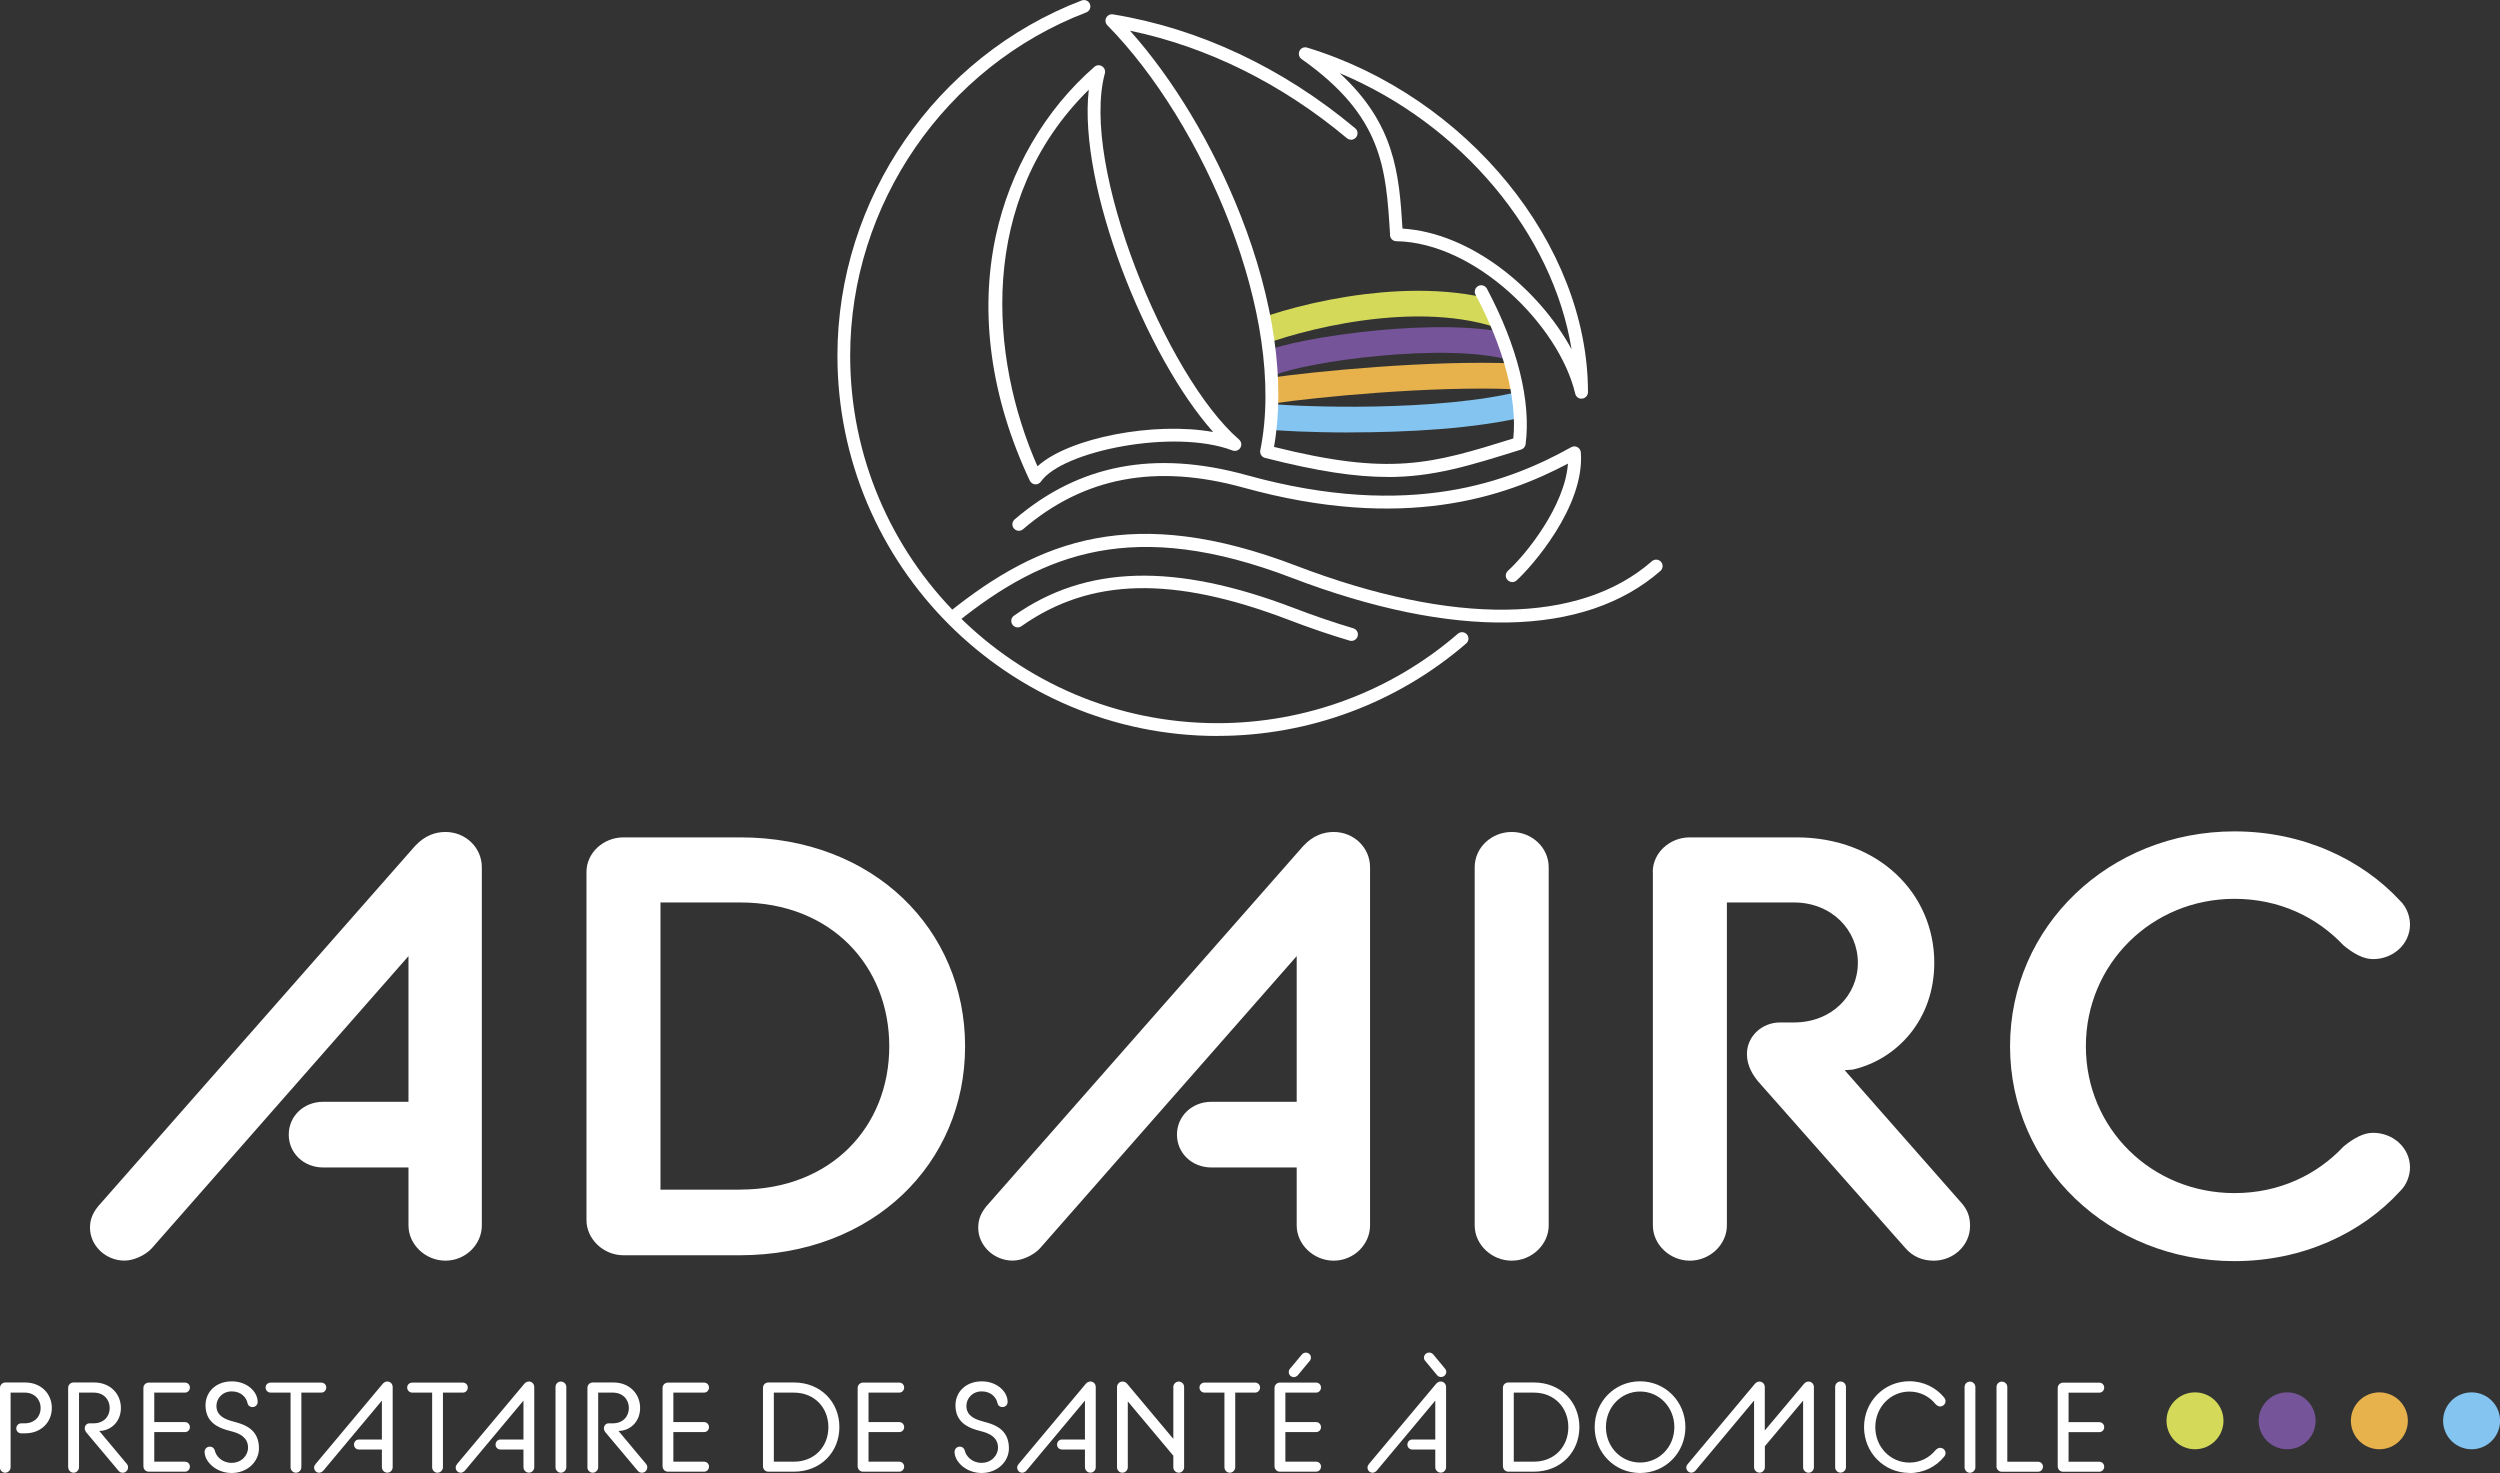 <?xml version="1.0" encoding="UTF-8"?>
<svg xmlns="http://www.w3.org/2000/svg" xmlns:xlink="http://www.w3.org/1999/xlink" id="a" viewBox="0 0 384.42 226.51">
  <rect x="0" y="0" width="384.42" height="226.51" fill="#333333" stroke="none"/>
  <defs>
    <style>.c{fill:none;}.c,.d,.e,.f,.g,.h{stroke-width:0px;}.i{clip-path:url(#b);}.d{fill:#75549a;}.e{fill:#d4d95a;}.f{fill:#84c4f0;}.g{fill:#fff;}.h{fill:#e7b14c;}</style>
    <clipPath id="b">
      <path class="c" d="m194.77,69.45c19.11,4.88,25.27,2.97,38.86-1.28.84-6.42-1.29-14.76-5.84-23.32l-20.03-24.36c-10.04-8.4-22.55-14.99-36.78-17.3,14.23,14.44,28.24,44.39,23.79,66.26"></path>
    </clipPath>
  </defs>
  <path class="g" d="m316.41,225.47c0,.47.37.84.82.84h5.57c.43,0,.76-.35.76-.78s-.33-.76-.76-.76h-4.72v-4.55h4.72c.43,0,.76-.33.76-.76s-.33-.78-.76-.78h-4.72v-4.53h4.72c.43,0,.76-.35.76-.78s-.33-.76-.76-.76h-5.57c-.45,0-.82.37-.82.82v12.05Zm-9.42,0c0,.47.37.84.82.84h5.57c.43,0,.76-.35.76-.78s-.33-.76-.76-.76h-4.72v-11.48c0-.47-.37-.84-.84-.84s-.82.37-.82.84v12.19Zm-4.9.16c0,.45.37.84.82.84s.84-.39.84-.84v-12.34c0-.47-.37-.84-.84-.84s-.82.37-.82.84v12.34Zm-8.48.88c2.2,0,4.1-1,5.31-2.49.16-.16.24-.39.24-.57,0-.47-.37-.82-.84-.82-.22,0-.45.12-.67.33-.94,1.16-2.35,1.94-4.04,1.94-2.94,0-5.25-2.41-5.25-5.45s2.31-5.47,5.25-5.47c1.69,0,3.1.78,4.04,1.96.22.2.45.33.67.33.47,0,.84-.37.84-.82,0-.2-.08-.41-.24-.59-1.21-1.47-3.12-2.47-5.31-2.47-3.9,0-6.98,3.12-6.98,7.05s3.08,7.05,6.98,7.05m-11.42-.88c0,.45.37.84.82.84s.84-.39.84-.84v-12.34c0-.47-.37-.84-.84-.84s-.82.37-.82.84v12.34Zm-22.69-.45c-.16.18-.2.33-.2.51,0,.43.35.78.78.78.22,0,.45-.12.61-.29l9.03-10.8v10.25c0,.45.37.84.84.84s.82-.39.82-.84v-3.23l5.88-7.01v10.25c0,.45.37.84.84.84s.82-.39.82-.84v-12.34c0-.47-.37-.84-.82-.84-.25,0-.47.1-.69.33l-6.04,7.19v-6.68c0-.47-.37-.84-.82-.84-.27,0-.47.1-.69.33l-10.38,12.4Zm-7.31-.27c-2.94,0-5.25-2.41-5.25-5.45s2.31-5.47,5.25-5.47,5.27,2.41,5.27,5.47-2.33,5.45-5.27,5.45m0,1.61c3.9,0,6.97-3.12,6.97-7.05s-3.08-7.05-6.97-7.05-6.98,3.12-6.98,7.05,3.08,7.05,6.98,7.05m-19.42-1.74v-10.62h3.08c3.21,0,5.31,2.35,5.31,5.31s-2.1,5.31-5.31,5.31h-3.08Zm-1.66.7c0,.47.37.84.82.84h3.9c4.19,0,7.03-3.04,7.03-6.86s-2.84-6.86-7.02-6.86h-3.92c-.45,0-.82.37-.82.82v12.05Zm-10.13-13.99c.16.18.37.27.61.27.43,0,.8-.35.8-.78,0-.18-.06-.35-.18-.49l-1.82-2.2c-.18-.2-.39-.29-.63-.29-.43,0-.8.35-.8.78,0,.18.06.35.2.51l1.82,2.19Zm-10.5,13.7c-.16.18-.2.33-.2.51,0,.43.35.78.78.78.22,0,.47-.14.61-.29l9.03-10.8v5.98h-3.53c-.43,0-.76.35-.76.78s.33.76.76.76h3.53v2.72c0,.45.37.84.84.84s.82-.39.82-.84v-12.34c0-.47-.37-.84-.82-.84-.23,0-.47.1-.69.33l-10.39,12.4Zm-12.13-14.7c-.12.14-.18.33-.18.51,0,.43.35.78.78.78.23,0,.45-.12.61-.29l1.82-2.19c.14-.16.2-.35.2-.53,0-.43-.35-.76-.78-.76-.22,0-.45.1-.61.29l-1.84,2.2Zm-2.37,14.99c0,.47.37.84.82.84h5.57c.43,0,.76-.35.76-.78s-.33-.76-.76-.76h-4.72v-4.55h4.72c.43,0,.76-.33.76-.76s-.33-.78-.76-.78h-4.72v-4.53h4.72c.43,0,.76-.35.76-.78s-.33-.76-.76-.76h-5.57c-.45,0-.82.37-.82.82v12.05Zm-7.7.16c0,.45.37.84.82.84s.84-.39.84-.84v-11.48h3.06c.43,0,.76-.35.76-.78s-.33-.76-.76-.76h-7.78c-.43,0-.78.33-.78.76s.35.78.78.78h3.06v11.48Zm-16.52,0c0,.45.37.84.82.84s.84-.39.84-.84v-10.13l7,8.35v1.78c0,.45.37.84.84.84s.82-.39.82-.84v-12.34c0-.47-.37-.84-.82-.84s-.84.37-.84.84v7.97l-7.13-8.5c-.14-.18-.39-.31-.67-.31-.49,0-.86.39-.86.88v12.31Zm-15.15-.45c-.16.18-.2.33-.2.51,0,.43.35.78.78.78.22,0,.47-.14.61-.29l9.03-10.8v5.98h-3.53c-.43,0-.76.35-.76.78s.33.76.76.76h3.53v2.72c0,.45.37.84.84.84s.82-.39.82-.84v-12.34c0-.47-.37-.84-.82-.84-.24,0-.47.1-.69.33l-10.38,12.4Zm-5.66,1.33c2.39,0,4.19-1.72,4.19-3.8,0-2.8-2.06-3.57-3.33-3.94l-.88-.25c-.84-.24-2.33-.74-2.33-2.31,0-1.18.92-2.25,2.37-2.25s2.23.98,2.39,1.74c.06.35.31.67.78.67s.8-.35.8-.8c0-1.53-1.59-3.15-3.98-3.15s-4.04,1.57-4.04,3.7c0,2.57,1.96,3.39,3.19,3.76l.98.27c1.04.29,2.37.86,2.37,2.47,0,1.19-1.02,2.33-2.53,2.33s-2.41-1.08-2.57-1.86c-.08-.33-.33-.63-.78-.63s-.8.35-.8.8c0,1.51,1.78,3.25,4.15,3.25m-19.05-1.04c0,.47.37.84.82.84h5.57c.43,0,.76-.35.76-.78s-.33-.76-.76-.76h-4.72v-4.55h4.72c.43,0,.76-.33.76-.76s-.33-.78-.76-.78h-4.72v-4.53h4.72c.43,0,.76-.35.76-.78s-.33-.76-.76-.76h-5.57c-.45,0-.82.37-.82.82v12.05Zm-12.89-.7v-10.62h3.08c3.21,0,5.31,2.35,5.31,5.31s-2.1,5.31-5.31,5.31h-3.08Zm-1.67.7c0,.47.37.84.82.84h3.9c4.19,0,7.03-3.04,7.03-6.86s-2.84-6.86-7.01-6.86h-3.92c-.45,0-.82.37-.82.82v12.05Zm-15.44,0c0,.47.37.84.82.84h5.56c.43,0,.76-.35.76-.78s-.33-.76-.76-.76h-4.72v-4.55h4.72c.43,0,.76-.33.76-.76s-.33-.78-.76-.78h-4.72v-4.53h4.72c.43,0,.76-.35.76-.78s-.33-.76-.76-.76h-5.56c-.45,0-.82.37-.82.82v12.05Zm-11.56.16c0,.45.37.84.82.84s.84-.39.84-.84v-11.48h2.27c1.49,0,2.45,1.04,2.45,2.37s-.96,2.35-2.45,2.35h-.65c-.41,0-.74.33-.74.76,0,.27.14.51.26.65l4.94,5.88c.18.22.39.31.65.31.45,0,.82-.37.82-.82,0-.2-.04-.37-.2-.55l-4.23-5.06.39-.02c1.69-.22,2.94-1.61,2.94-3.51,0-2.17-1.63-3.92-4.11-3.92h-3.17c-.45,0-.82.37-.82.82v12.21Zm-4.9,0c0,.45.37.84.82.84s.84-.39.84-.84v-12.34c0-.47-.37-.84-.84-.84s-.82.37-.82.84v12.34Zm-15.15-.45c-.16.18-.2.33-.2.51,0,.43.35.78.78.78.22,0,.47-.14.61-.29l9.03-10.8v5.98h-3.53c-.43,0-.76.35-.76.78s.33.76.76.76h3.53v2.72c0,.45.37.84.84.84s.82-.39.82-.84v-12.34c0-.47-.37-.84-.82-.84-.24,0-.47.1-.69.33l-10.39,12.4Zm-3.82.45c0,.45.37.84.82.84s.84-.39.84-.84v-11.48h3.06c.43,0,.76-.35.76-.78s-.33-.76-.76-.76h-7.78c-.43,0-.78.33-.78.76s.35.78.78.78h3.06v11.48Zm-17.95-.45c-.16.18-.2.33-.2.51,0,.43.35.78.78.78.22,0,.47-.14.61-.29l9.03-10.8v5.98h-3.53c-.43,0-.76.35-.76.78s.33.76.76.76h3.53v2.72c0,.45.37.84.84.84s.82-.39.82-.84v-12.34c0-.47-.37-.84-.82-.84-.24,0-.47.1-.69.33l-10.38,12.4Zm-3.82.45c0,.45.37.84.82.84s.84-.39.84-.84v-11.48h3.06c.43,0,.77-.35.77-.78s-.33-.76-.77-.76h-7.78c-.43,0-.78.33-.78.76s.35.78.78.78h3.06v11.48Zm-9.05.88c2.39,0,4.19-1.72,4.19-3.8,0-2.8-2.06-3.57-3.33-3.94l-.88-.25c-.84-.24-2.33-.74-2.33-2.31,0-1.18.92-2.25,2.37-2.25s2.23.98,2.39,1.74c.06.35.31.67.78.67s.8-.35.8-.8c0-1.53-1.59-3.15-3.98-3.15s-4.04,1.57-4.04,3.7c0,2.57,1.96,3.39,3.19,3.76l.98.27c1.04.29,2.37.86,2.37,2.47,0,1.19-1.02,2.33-2.53,2.33s-2.41-1.08-2.57-1.86c-.08-.33-.33-.63-.78-.63s-.8.35-.8.8c0,1.51,1.78,3.25,4.15,3.25m-13.56-1.04c0,.47.37.84.82.84h5.57c.43,0,.76-.35.76-.78s-.33-.76-.76-.76h-4.72v-4.55h4.72c.43,0,.76-.33.76-.76s-.33-.78-.76-.78h-4.72v-4.53h4.72c.43,0,.76-.35.76-.78s-.33-.76-.76-.76h-5.57c-.45,0-.82.37-.82.82v12.05Zm-11.56.16c0,.45.37.84.82.84s.84-.39.84-.84v-11.48h2.27c1.49,0,2.45,1.04,2.45,2.37s-.96,2.35-2.45,2.35h-.65c-.41,0-.74.33-.74.76,0,.27.14.51.25.65l4.94,5.88c.18.22.39.31.65.31.45,0,.82-.37.82-.82,0-.2-.04-.37-.2-.55l-4.23-5.06.39-.02c1.69-.22,2.94-1.61,2.94-3.51,0-2.17-1.63-3.92-4.12-3.92h-3.17c-.45,0-.82.37-.82.82v12.21Zm-10.52,0c0,.45.37.84.82.84s.84-.39.84-.84v-11.48h2.17c1.49,0,2.45,1.04,2.45,2.37s-.96,2.35-2.45,2.35h-.53c-.43,0-.77.35-.77.78s.33.76.77.76h.59c2.49,0,4.11-1.74,4.11-3.9s-1.63-3.92-4.11-3.92H.82c-.45,0-.82.37-.82.82v12.21Z"></path>
  <path class="e" d="m337.52,222.85c2.42,0,4.38-1.96,4.38-4.38s-1.96-4.37-4.38-4.37-4.38,1.96-4.38,4.37,1.96,4.38,4.38,4.38"></path>
  <path class="h" d="m365.87,222.85c2.42,0,4.38-1.96,4.38-4.38s-1.96-4.37-4.38-4.37-4.38,1.96-4.38,4.37,1.96,4.38,4.38,4.38"></path>
  <path class="d" d="m351.69,222.85c2.42,0,4.38-1.96,4.38-4.38s-1.96-4.37-4.38-4.37-4.38,1.96-4.38,4.37,1.96,4.38,4.38,4.38"></path>
  <path class="g" d="m159.25,74.48s-.05,0-.08,0c-.35-.03-.66-.25-.82-.57-5.98-12.69-7.79-25.68-5.24-37.57,2.19-10.19,7.57-19.44,15.17-26.06.33-.29.81-.33,1.18-.09.37.23.55.68.43,1.1-3.83,14.16,9.43,46.61,20.64,56.3.36.32.45.85.2,1.26s-.76.59-1.21.42c-8.93-3.42-26.2.07-29.46,4.78-.19.27-.49.43-.82.43Zm8.17-60.69c-17.21,16.97-15.26,41.23-7.89,57.91,4.86-4.42,18-6.9,27.02-5.27-10.34-11.59-20.81-37.87-19.13-52.63Z"></path>
  <path class="g" d="m243.19,61.31c-.46,0-.86-.31-.97-.77-2.46-10.46-15.28-23.24-27.51-23.45-.52,0-.94-.41-.97-.93v-.21c-.63-10.09-1.12-18.07-13.6-26.87-.4-.28-.53-.81-.32-1.25s.71-.66,1.18-.51c24.61,7.51,43.18,30.29,43.18,52.98,0,.5-.38.93-.88.99-.04,0-.08,0-.12,0Zm-27.52-26.16c10.55.65,21.03,9.36,25.99,18.57-2.87-17.8-16.97-34.67-35.66-42.47,8.46,7.78,9.14,15.36,9.66,23.91Z"></path>
  <path class="g" d="m232.54,89.5c-.27,0-.54-.11-.74-.33-.37-.41-.34-1.03.07-1.4,2.87-2.6,8.76-10.01,9.23-16.48-9.75,5.15-25.25,10.51-49.9,3.69-13.44-3.72-24.53-1.63-33.89,6.4-.42.36-1.04.31-1.4-.11s-.31-1.04.11-1.4c9.9-8.49,21.59-10.71,35.71-6.8,25.23,6.99,40.55.89,49.88-4.31.3-.16.65-.17.95,0,.3.16.49.46.52.8.64,8.35-7.63,17.66-9.88,19.69-.19.17-.43.26-.67.26Z"></path>
  <path class="g" d="m207.81,98.55c-.09,0-.19-.01-.28-.04-3.01-.89-6.13-1.96-9.3-3.17-17.86-6.83-30.56-6.53-41.17.95-.45.32-1.07.21-1.38-.24s-.21-1.07.24-1.38c11.06-7.8,24.73-8.17,43.02-1.18,3.12,1.19,6.19,2.24,9.15,3.12.53.16.83.71.67,1.23-.13.43-.52.71-.95.71Z"></path>
  <g class="i">
    <path class="e" d="m192.7,53.45c-.78,0-1.53-.47-1.84-1.24-.41-1.02.08-2.17,1.09-2.58,3.74-1.52,10.43-3.48,17.96-4.4,6.26-.77,15.33-1.06,22.98,1.92,1.02.4,1.53,1.55,1.13,2.57-.4,1.02-1.55,1.53-2.57,1.13-13.32-5.19-32.38.17-38.01,2.46-.24.1-.5.15-.75.15Z"></path>
    <path class="d" d="m195.18,57.87c-.77,0-1.5-.45-1.82-1.19-.44-1,.02-2.17,1.03-2.61,5.14-2.23,27.85-5.6,38.78-2.53,1.05.3,1.67,1.39,1.37,2.45s-1.39,1.67-2.45,1.37c-9.79-2.75-31.24.22-36.13,2.35-.26.11-.53.16-.79.16Z"></path>
    <path class="f" d="m207.53,66.5c-5.98,0-10.85-.26-12.8-.47-1.09-.12-1.88-1.1-1.76-2.19.12-1.09,1.1-1.88,2.19-1.76,4.61.5,26.03,1.29,38.85-1.97,1.07-.27,2.14.37,2.41,1.43.27,1.06-.37,2.14-1.43,2.41-7.87,2-18.83,2.54-27.46,2.54Z"></path>
    <path class="h" d="m195.62,62.04c-.97,0-1.82-.71-1.96-1.7-.16-1.08.59-2.09,1.68-2.25,6.59-.95,24.48-2.75,37.71-2.2,1.09.05,1.95.97,1.9,2.06-.04,1.09-.95,1.94-2.06,1.9-12.94-.53-30.5,1.23-36.97,2.17-.1.01-.19.02-.29.02Z"></path>
  </g>
  <path class="g" d="m213.39,73.34c-5.01,0-10.8-.87-18.87-2.93-.51-.13-.83-.64-.73-1.16,4.19-20.56-8.78-50.4-23.52-65.37-.3-.31-.37-.77-.17-1.15.2-.38.62-.59,1.04-.52,13.26,2.16,26.14,8.22,37.25,17.52.42.35.48.98.12,1.4-.35.42-.98.48-1.4.12-10.01-8.38-21.48-14.06-33.35-16.53,6.67,7.46,12.79,17.65,17.03,28.45,5.09,12.96,6.89,25.54,5.11,35.55,17.87,4.46,24.07,2.68,36.8-1.3.6-6.1-1.45-13.92-5.81-22.1-.26-.48-.07-1.08.41-1.34.48-.26,1.08-.07,1.34.41,4.7,8.83,6.81,17.32,5.95,23.92-.05.38-.32.7-.69.82-8.02,2.51-13.5,4.22-20.53,4.22Zm20.24-5.17h0,0Z"></path>
  <path class="g" d="m187.24,113.17c-32.24,0-58.47-26.23-58.47-58.48,0-24.07,15.1-46.02,37.56-54.62.51-.19,1.08.06,1.27.57.19.51-.06,1.08-.57,1.27-21.71,8.31-36.3,29.53-36.3,52.78,0,31.16,25.35,56.51,56.5,56.51,13.57,0,26.69-4.88,36.94-13.75.41-.35,1.03-.31,1.39.1.36.41.31,1.03-.1,1.39-10.61,9.17-24.19,14.22-38.23,14.22Z"></path>
  <path class="g" d="m146.52,95.94c-.29,0-.58-.13-.77-.37-.34-.43-.27-1.05.15-1.4,13.97-11.22,28.4-16.73,53.38-7.19,24.22,9.26,43.65,9.02,54.73-.68.41-.36,1.04-.32,1.4.09.36.41.32,1.04-.09,1.4-11.66,10.21-31.81,10.58-56.74,1.04-24.1-9.21-37.99-3.91-51.43,6.88-.18.15-.4.22-.62.22Z"></path>
  <path class="f" d="m380.05,222.85c2.42,0,4.38-1.96,4.38-4.38s-1.96-4.37-4.38-4.37-4.38,1.96-4.38,4.37,1.96,4.38,4.38,4.38"></path>
  <path class="g" d="m63.87,130.04c1.45-1.56,3.08-2.11,4.63-2.11,3.08,0,5.59,2.39,5.59,5.42v55.08c0,2.94-2.51,5.42-5.59,5.42s-5.69-2.48-5.69-5.42v-8.91h-13.11c-2.99,0-5.3-2.2-5.3-5.05s2.31-5.05,5.3-5.05h13.11v-22.4l-39.52,44.98c-.96,1.01-2.7,1.84-4.15,1.84-2.89,0-5.3-2.3-5.3-5.05,0-1.1.29-2.11,1.25-3.3l48.77-55.45Z"></path>
  <path class="g" d="m90.18,134.08c0-2.94,2.6-5.32,5.69-5.32h17.93c20.63,0,34.6,14.23,34.6,32.13s-13.98,32.13-34.7,32.13h-17.83c-3.08,0-5.69-2.48-5.69-5.42v-53.52Zm23.62,48.84c14.07,0,22.94-9.73,22.94-22.03s-8.87-22.12-22.94-22.12h-12.24v44.16h12.24Z"></path>
  <path class="g" d="m200.45,130.04c1.45-1.56,3.08-2.11,4.63-2.11,3.08,0,5.59,2.39,5.59,5.42v55.08c0,2.94-2.51,5.42-5.59,5.42s-5.69-2.48-5.69-5.42v-8.91h-13.11c-2.99,0-5.3-2.2-5.3-5.05s2.31-5.05,5.3-5.05h13.11v-22.4l-39.52,44.98c-.96,1.01-2.7,1.84-4.15,1.84-2.89,0-5.3-2.3-5.3-5.05,0-1.1.29-2.11,1.25-3.3l48.77-55.45Z"></path>
  <path class="g" d="m226.76,133.35c0-3.03,2.6-5.42,5.69-5.42s5.69,2.39,5.69,5.42v55.08c0,2.94-2.6,5.42-5.69,5.42s-5.69-2.48-5.69-5.42v-55.08Z"></path>
  <path class="g" d="m254.14,134.08c0-2.94,2.6-5.32,5.69-5.32h16.39c12.63,0,21.21,8.63,21.21,19.28,0,8.81-5.78,14.87-12.53,16.43l-1.25.09,17.93,20.38c1.06,1.19,1.35,2.29,1.35,3.58,0,2.94-2.51,5.33-5.59,5.33-1.73,0-3.28-.64-4.43-2.02l-22.55-25.52c-.77-.92-1.74-2.39-1.74-4.22,0-2.75,2.31-4.87,5.11-4.87h2.12c5.78,0,9.83-4.13,9.83-9.18s-4.05-9.27-9.83-9.27h-10.31v49.66c0,2.94-2.6,5.42-5.69,5.42s-5.69-2.48-5.69-5.42v-54.35Z"></path>
  <path class="g" d="m309.08,160.89c0-18.45,15.23-33.05,34.51-33.05,10.51,0,19.57,4.31,25.45,10.65,1.06,1.01,1.54,2.48,1.54,3.67,0,2.94-2.51,5.32-5.69,5.32-1.45,0-2.99-.83-4.53-2.11-4.05-4.31-9.83-7.16-16.77-7.16-12.72,0-22.85,10.01-22.85,22.67s10.12,22.58,22.85,22.58c6.94,0,12.72-2.85,16.77-7.16,1.54-1.28,3.08-2.11,4.53-2.11,3.18,0,5.69,2.39,5.69,5.32,0,1.19-.48,2.66-1.54,3.67-5.88,6.43-14.94,10.74-25.45,10.74-19.28,0-34.51-14.6-34.51-33.05Z"></path>
</svg>
